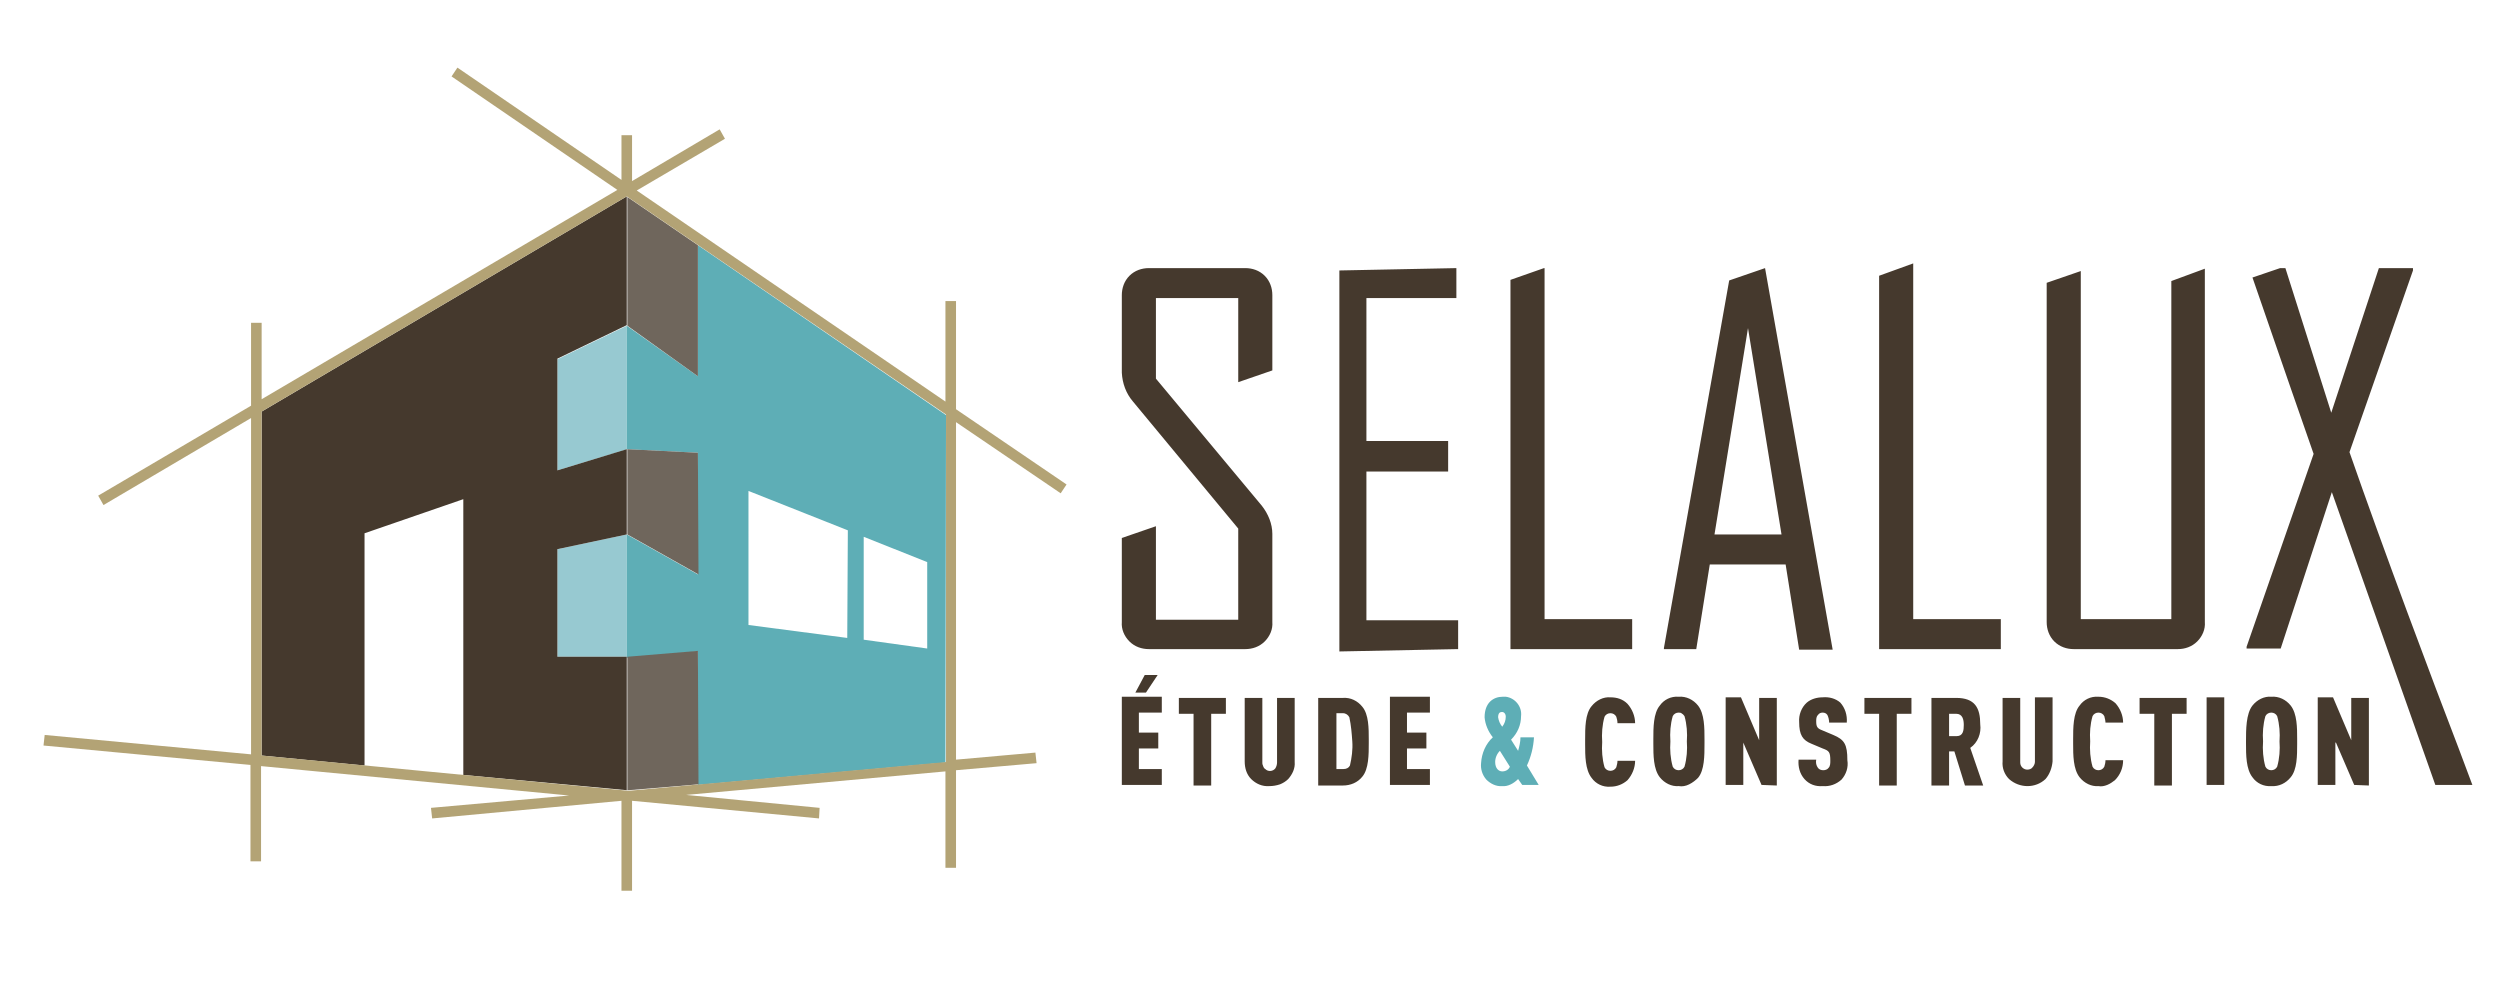 <?xml version="1.0" encoding="utf-8"?>
<!-- Generator: Adobe Illustrator 28.2.0, SVG Export Plug-In . SVG Version: 6.00 Build 0)  -->
<svg version="1.1" id="Calque_1" xmlns="http://www.w3.org/2000/svg" xmlns:xlink="http://www.w3.org/1999/xlink" x="0px" y="0px"
	 width="425.2px" height="167px" viewBox="0 0 425.2 167" style="enable-background:new 0 0 425.2 167;" xml:space="preserve">
<style type="text/css">
	.st0{fill-rule:evenodd;clip-rule:evenodd;fill:#97C9D1;}
	.st1{fill-rule:evenodd;clip-rule:evenodd;fill:#5EAEB6;}
	.st2{fill-rule:evenodd;clip-rule:evenodd;fill:#45392D;}
	.st3{fill-rule:evenodd;clip-rule:evenodd;fill:#6F665C;}
	.st4{fill:#B3A375;}
</style>
<g>
	<path class="st0" d="M106.7,76.4L94.8,80V61.1l11.8-5.7V76.4z M94.8,93.4l11.8-2.5v20.8H94.8V93.4z"/>
	<path class="st1" d="M118.7,41.7l42.2,28.9l-0.1,59.1l-42.1,3.8v-22.7l-12.1,1.1V90.9l12.1,6.8V77l-12.1-0.6v-21l12.1,8.6
		C118.7,64,118.7,41.7,118.7,41.7z M127.3,106.3l16.8,2.2l0.1-18.3l-16.9-6.7V106.3z M146.9,108.8l10.8,1.5V95.6l-10.8-4.3V108.8z
		 M258.2,132.5l0.7,1h2.8l-2-3.3c0.7-1.5,1.1-3.1,1.2-4.8h-2.3c0,0.8-0.2,1.6-0.4,2.3l-1.2-1.9c1.1-1.1,1.7-2.5,1.7-4
		c0.2-1.6-1-3.1-2.6-3.3c-0.2,0-0.3,0-0.5,0c-1.6,0-3.1,1-3.1,3.5c0.1,1.2,0.6,2.4,1.4,3.4c-1.2,1.1-1.9,2.7-2,4.4
		c-0.1,1,0.2,2,0.9,2.8c0.7,0.7,1.7,1.2,2.7,1.1C256.4,133.8,257.4,133.3,258.2,132.5L258.2,132.5L258.2,132.5z M254.3,129.6
		c0-0.7,0.3-1.4,0.8-1.9l1.7,2.7c-0.2,0.5-0.7,0.8-1.3,0.8C254.9,131.2,254.3,130.7,254.3,129.6z M254.8,122c0-0.7,0.3-0.9,0.6-0.9
		h0.1c0.3,0,0.6,0.3,0.6,0.8c0,0.6-0.2,1.2-0.6,1.7C255.1,123.1,254.9,122.6,254.8,122z"/>
	<path class="st2" d="M44.5,128.5V70l62.1-36.6l0,0v21.9l-11.8,5.7V80l11.8-3.6v14.5l-11.8,2.5v18.3h11.8v22.7l-27.8-2.6V84.9
		L62,90.7v39.5C62,130.2,44.5,128.5,44.5,128.5z M340.3,110.4h-20.7V46.9l5.8-2.1v60.5h14.9L340.3,110.4L340.3,110.4L340.3,110.4z
		 M247.9,110.4l-20.1,0.4V46l19.9-0.4v5.1h-15.3V75h13.9v5.2h-13.9v25.3h15.6V110.4z M190.8,118.6v14.9h6.8v-2.7h-3.9v-3.5h3.3v-2.7
		h-3.3v-3.4h3.9v-2.7H190.8C190.8,118.6,190.8,118.6,190.8,118.6z M193.1,117.8h1.8l2-3h-2.2C194.7,114.8,193.1,117.8,193.1,117.8z
		 M206,121.4v12.2h-3v-12.2h-2.5v-2.7h8v2.7C208.5,121.4,206,121.4,206,121.4z M217.7,133.4c0.5-0.2,1-0.5,1.4-0.9
		c0.7-0.8,1.2-1.8,1.1-2.9v-10.9h-3v11c0,0.3-0.1,0.7-0.3,1c-0.4,0.5-1.2,0.6-1.7,0.1c-0.2-0.1-0.3-0.3-0.4-0.6
		c-0.1-0.2-0.1-0.3-0.1-0.5v-11h-3v10.8c0,1.1,0.3,2.2,1.1,3c0.8,0.8,1.9,1.3,3.1,1.2C216.5,133.7,217.1,133.6,217.7,133.4
		L217.7,133.4L217.7,133.4z M231.7,132.1c-0.8,1-2,1.5-3.3,1.5h-4.2v-14.9h4.2c1.3-0.1,2.5,0.5,3.3,1.5c1.1,1.3,1.1,3.7,1.1,5.6v0.6
		C232.8,128.3,232.8,130.8,231.7,132.1z M229.5,122c-0.2-0.4-0.6-0.7-1.1-0.7h-1.1v9.5h1.2c0.5,0,0.9-0.2,1.1-0.6
		c0.3-1.3,0.5-2.7,0.4-4.1C229.9,124.7,229.8,123.4,229.5,122L229.5,122z M236.4,118.6v14.9h6.8v-2.7h-3.9v-3.5h3.3v-2.7h-3.3v-3.4
		h3.9v-2.7H236.4z M276.8,132.7c-0.8,0.7-1.8,1.1-2.9,1.1c-1.3,0.1-2.5-0.5-3.2-1.5c-1.1-1.4-1.1-3.8-1.1-5.7v-0.2v-0.2v-0.4v0
		c0-2,0-4.4,1.1-5.7c0.8-1,2-1.6,3.2-1.5c1.1,0,2.1,0.3,2.9,1.1c0.8,0.9,1.3,2.1,1.3,3.3h-3c0-0.4-0.1-0.8-0.2-1.1
		c-0.2-0.4-0.6-0.6-1-0.6c-0.4,0-0.8,0.2-1,0.6c-0.4,1.4-0.5,2.9-0.4,4.3c-0.1,1.4,0,2.9,0.4,4.3c0.2,0.4,0.6,0.6,1,0.6
		c0.4,0,0.8-0.2,1-0.6c0.1-0.4,0.2-0.7,0.2-1.1h3C278.1,130.6,277.6,131.8,276.8,132.7z M287.3,133.4c0.6-0.3,1.1-0.7,1.5-1.1
		c1.1-1.3,1.1-3.8,1.1-5.8v-0.7c0-2,0-4.4-1.1-5.8c-0.8-1-2-1.6-3.3-1.5c-1.3-0.1-2.5,0.5-3.2,1.5c-1.1,1.3-1.1,3.8-1.1,5.7v0.4v0.4
		l0,0c0,1.9,0,4.3,1.1,5.7c0.8,1,2,1.6,3.2,1.5C286.1,133.8,286.7,133.7,287.3,133.4L287.3,133.4z M286.1,121.4
		c0.2,0.1,0.3,0.3,0.4,0.4c0.4,1.4,0.5,2.9,0.4,4.3c0.1,1.4,0,2.9-0.4,4.3c-0.2,0.4-0.6,0.6-1,0.6c-0.4,0-0.8-0.2-1-0.6
		c-0.4-1.4-0.5-2.9-0.4-4.3c-0.1-1.5,0-2.9,0.4-4.3c0.2-0.4,0.6-0.6,1-0.6C285.7,121.2,285.9,121.2,286.1,121.4L286.1,121.4z
		 M299.6,133.5l-3.1-7.2v7.2h-3v-14.9h2.6l3.1,7.3v-7.2h3v14.9L299.6,133.5L299.6,133.5L299.6,133.5z M310,133.7
		c1.2,0.1,2.3-0.3,3.2-1.1c0.8-0.9,1.2-2.1,1-3.3c0-2.7-0.5-3.5-2.4-4.3l-1.9-0.8c-0.8-0.3-1-0.6-1-1.5c0-0.4,0-0.8,0.3-1.1
		c0.2-0.3,0.5-0.4,0.8-0.4c0.3,0,0.6,0.1,0.8,0.4c0.2,0.4,0.3,0.9,0.3,1.3h3c0.1-1.3-0.3-2.5-1.1-3.4c-0.8-0.7-1.9-1-3-0.9
		c-1,0-2,0.3-2.7,0.9c-0.9,0.8-1.4,2.1-1.3,3.3c0,2.2,0.6,3.1,2.1,3.7l1.9,0.8c1.1,0.4,1.3,0.6,1.3,2.1c0,0.4,0,0.9-0.3,1.2
		c-0.2,0.3-0.6,0.4-0.9,0.4c-0.3,0-0.7-0.1-0.9-0.4c-0.3-0.4-0.4-0.9-0.3-1.4h-3c-0.1,1.2,0.2,2.4,1,3.3
		C307.7,133.4,308.8,133.8,310,133.7z M322.6,121.4v12.2h-3v-12.2h-2.5v-2.7h8v2.7L322.6,121.4L322.6,121.4z M332.4,127.8l1.8,5.8
		h3.1l-2.2-6.4c1.3-0.9,1.9-2.5,1.7-4c0-2.8-0.9-4.5-4.1-4.5h-4.2v14.9h3v-5.8H332.4z M331.5,121.4h1.2c1.1,0,1.3,1,1.3,1.9
		s-0.1,1.9-1.2,1.9h-1.3V121.4z M347.9,132.5c-1.7,1.6-4.4,1.6-6.2,0c-0.8-0.8-1.2-1.9-1.1-3v-10.8h3v11c0,0.7,0.6,1.2,1.2,1.2
		c0.3,0,0.7-0.1,0.9-0.4c0.2-0.2,0.4-0.6,0.4-0.9v-11h3v10.9C349,130.6,348.6,131.7,347.9,132.5L347.9,132.5z M358.4,133.5
		c0.5-0.2,0.9-0.5,1.3-0.8c0.9-0.9,1.4-2.1,1.4-3.4h-3c0,0.4-0.1,0.8-0.2,1.1c-0.2,0.4-0.6,0.6-1,0.6c-0.4,0-0.8-0.2-1-0.6
		c-0.4-1.4-0.5-2.9-0.4-4.3c-0.1-1.5,0-2.9,0.4-4.3c0.2-0.4,0.6-0.6,1-0.6c0.4,0,0.8,0.2,1,0.6c0.1,0.4,0.2,0.8,0.2,1.1h3
		c0-1.2-0.5-2.4-1.3-3.3c-0.8-0.7-1.8-1.1-2.9-1.1c-1.3-0.1-2.5,0.5-3.2,1.5c-1.1,1.3-1.1,3.8-1.1,5.7l0,0v0.3v0.5
		c0,1.9,0,4.3,1.1,5.7c0.8,1,2,1.6,3.2,1.5C357.4,133.8,357.9,133.7,358.4,133.5L358.4,133.5L358.4,133.5z M369.4,121.4v12.2h-3
		v-12.2h-2.5v-2.7h8v2.7L369.4,121.4L369.4,121.4z M375.3,118.6v14.9h3v-14.9H375.3z M389.6,132.2c-0.8,1-2,1.6-3.3,1.5
		c-1.3,0.1-2.5-0.5-3.2-1.5c-1.1-1.4-1.1-3.8-1.1-5.8v-0.3c0-2,0-4.7,1.1-6.1c0.8-1,2-1.6,3.2-1.5c1.3-0.1,2.5,0.5,3.3,1.5
		c1.1,1.4,1.1,3.8,1.1,5.7v0.8C390.7,128.5,390.7,130.9,389.6,132.2L389.6,132.2z M387.3,121.8c-0.2-0.4-0.6-0.6-1-0.6
		c-0.4,0-0.8,0.2-1,0.6c-0.4,1.4-0.5,2.9-0.4,4.3c-0.1,1.4,0,2.9,0.4,4.3c0.2,0.4,0.6,0.6,1,0.6c0.4,0,0.8-0.2,1-0.6
		c0.4-1.4,0.5-2.9,0.4-4.3C387.8,124.7,387.7,123.2,387.3,121.8z M397.3,126.3l3.1,7.2l2.5,0.1v-14.9h-3v7.2l-3.1-7.3h-2.6v14.9h3
		V126.3z M262.7,105.3V45.6h-0.1l-5.7,2v62.8h20.7v-5.1H262.7z M294.1,47.7l6.1-2.1l11.5,64.9H306L303.7,96h-12.9l-2.3,14.4H283
		v-0.2L294.1,47.7L294.1,47.7L294.1,47.7z M297.3,55.8l-5.7,35.1H303C303,90.9,297.3,55.8,297.3,55.8z M369.3,47.8v57.5h-15.4V46.1
		l-5.8,2v57.7c0,1.2,0.4,2.4,1.3,3.3c0.9,0.9,2.1,1.3,3.3,1.3h17.7c1.2,0,2.4-0.4,3.3-1.3c0.9-0.9,1.4-2.1,1.3-3.3V45.7L369.3,47.8
		L369.3,47.8L369.3,47.8z M196.6,50.7v13.7l18,21.6c1.1,1.4,1.8,3.1,1.8,4.8v15c0.1,1.2-0.4,2.4-1.3,3.3c-0.9,0.9-2.1,1.3-3.3,1.3
		h-16.4c-1.2,0-2.4-0.4-3.3-1.3c-0.9-0.9-1.4-2.1-1.3-3.3V91.5l5.8-2v15.9h14V89.9l-17.9-21.6c-1.2-1.4-1.8-3.1-1.9-4.9V50.2
		c0-1.2,0.4-2.4,1.3-3.3c0.9-0.9,2.1-1.3,3.3-1.3h16.4c1.2,0,2.4,0.4,3.3,1.3c0.9,0.9,1.3,2.1,1.3,3.3V63l-5.8,2V50.7
		C210.6,50.7,196.6,50.7,196.6,50.7z M399.6,76.9L410.4,46v-0.4h-5.8l-8.1,24.6l-7.8-24.6h-0.9l-4.7,1.6c1.3,3.7,4.7,13.7,10.4,30
		L382.1,110v0.3h5.8l8.7-26.6l17.6,49.8h6.3c0,0-0.9-2.4-2.4-6.4l0,0C413.9,116.2,405.3,93.3,399.6,76.9L399.6,76.9z"/>
	<path class="st3" d="M118.7,41.7V64l-12-8.6V33.5L118.7,41.7z M118.7,77l-12-0.6v14.5l12.1,6.8L118.7,77z M118.8,133.4l-0.1-22.7
		l-12,1v22.7h0.2C106.9,134.4,118.8,133.4,118.8,133.4z"/>
	<path class="st4" d="M180.4,83.9l1-1.5l-18.8-12.8V51.2h-1.8v17.1l-52.5-35.9l15-8.8l-0.9-1.6l-14.9,8.8V23h-1.8v7.6L77.8,11.5
		l-1,1.5l28.2,19.3L44.5,67.9v-13h-1.8V69l-26,15.3l0.9,1.6l25.1-14.8v57.2L7.6,125l-0.2,1.8l35.2,3.3v16.4h1.8v-16.2l52.4,5
		l-23.5,2.1l0.2,1.8l32.2-3v15.3h1.8v-15.3l31.8,3l0.1-1.8l-22.7-2.2l44.1-4v16.4h1.8v-16.6l13.7-1.2l-0.2-1.8l-13.5,1.2V71.8
		L180.4,83.9L180.4,83.9z M160.9,129.6l-54,4.9l-62.4-6V70l62.1-36.6l54.3,37.1C160.9,70.6,160.9,129.6,160.9,129.6z"/>
</g>
</svg>
